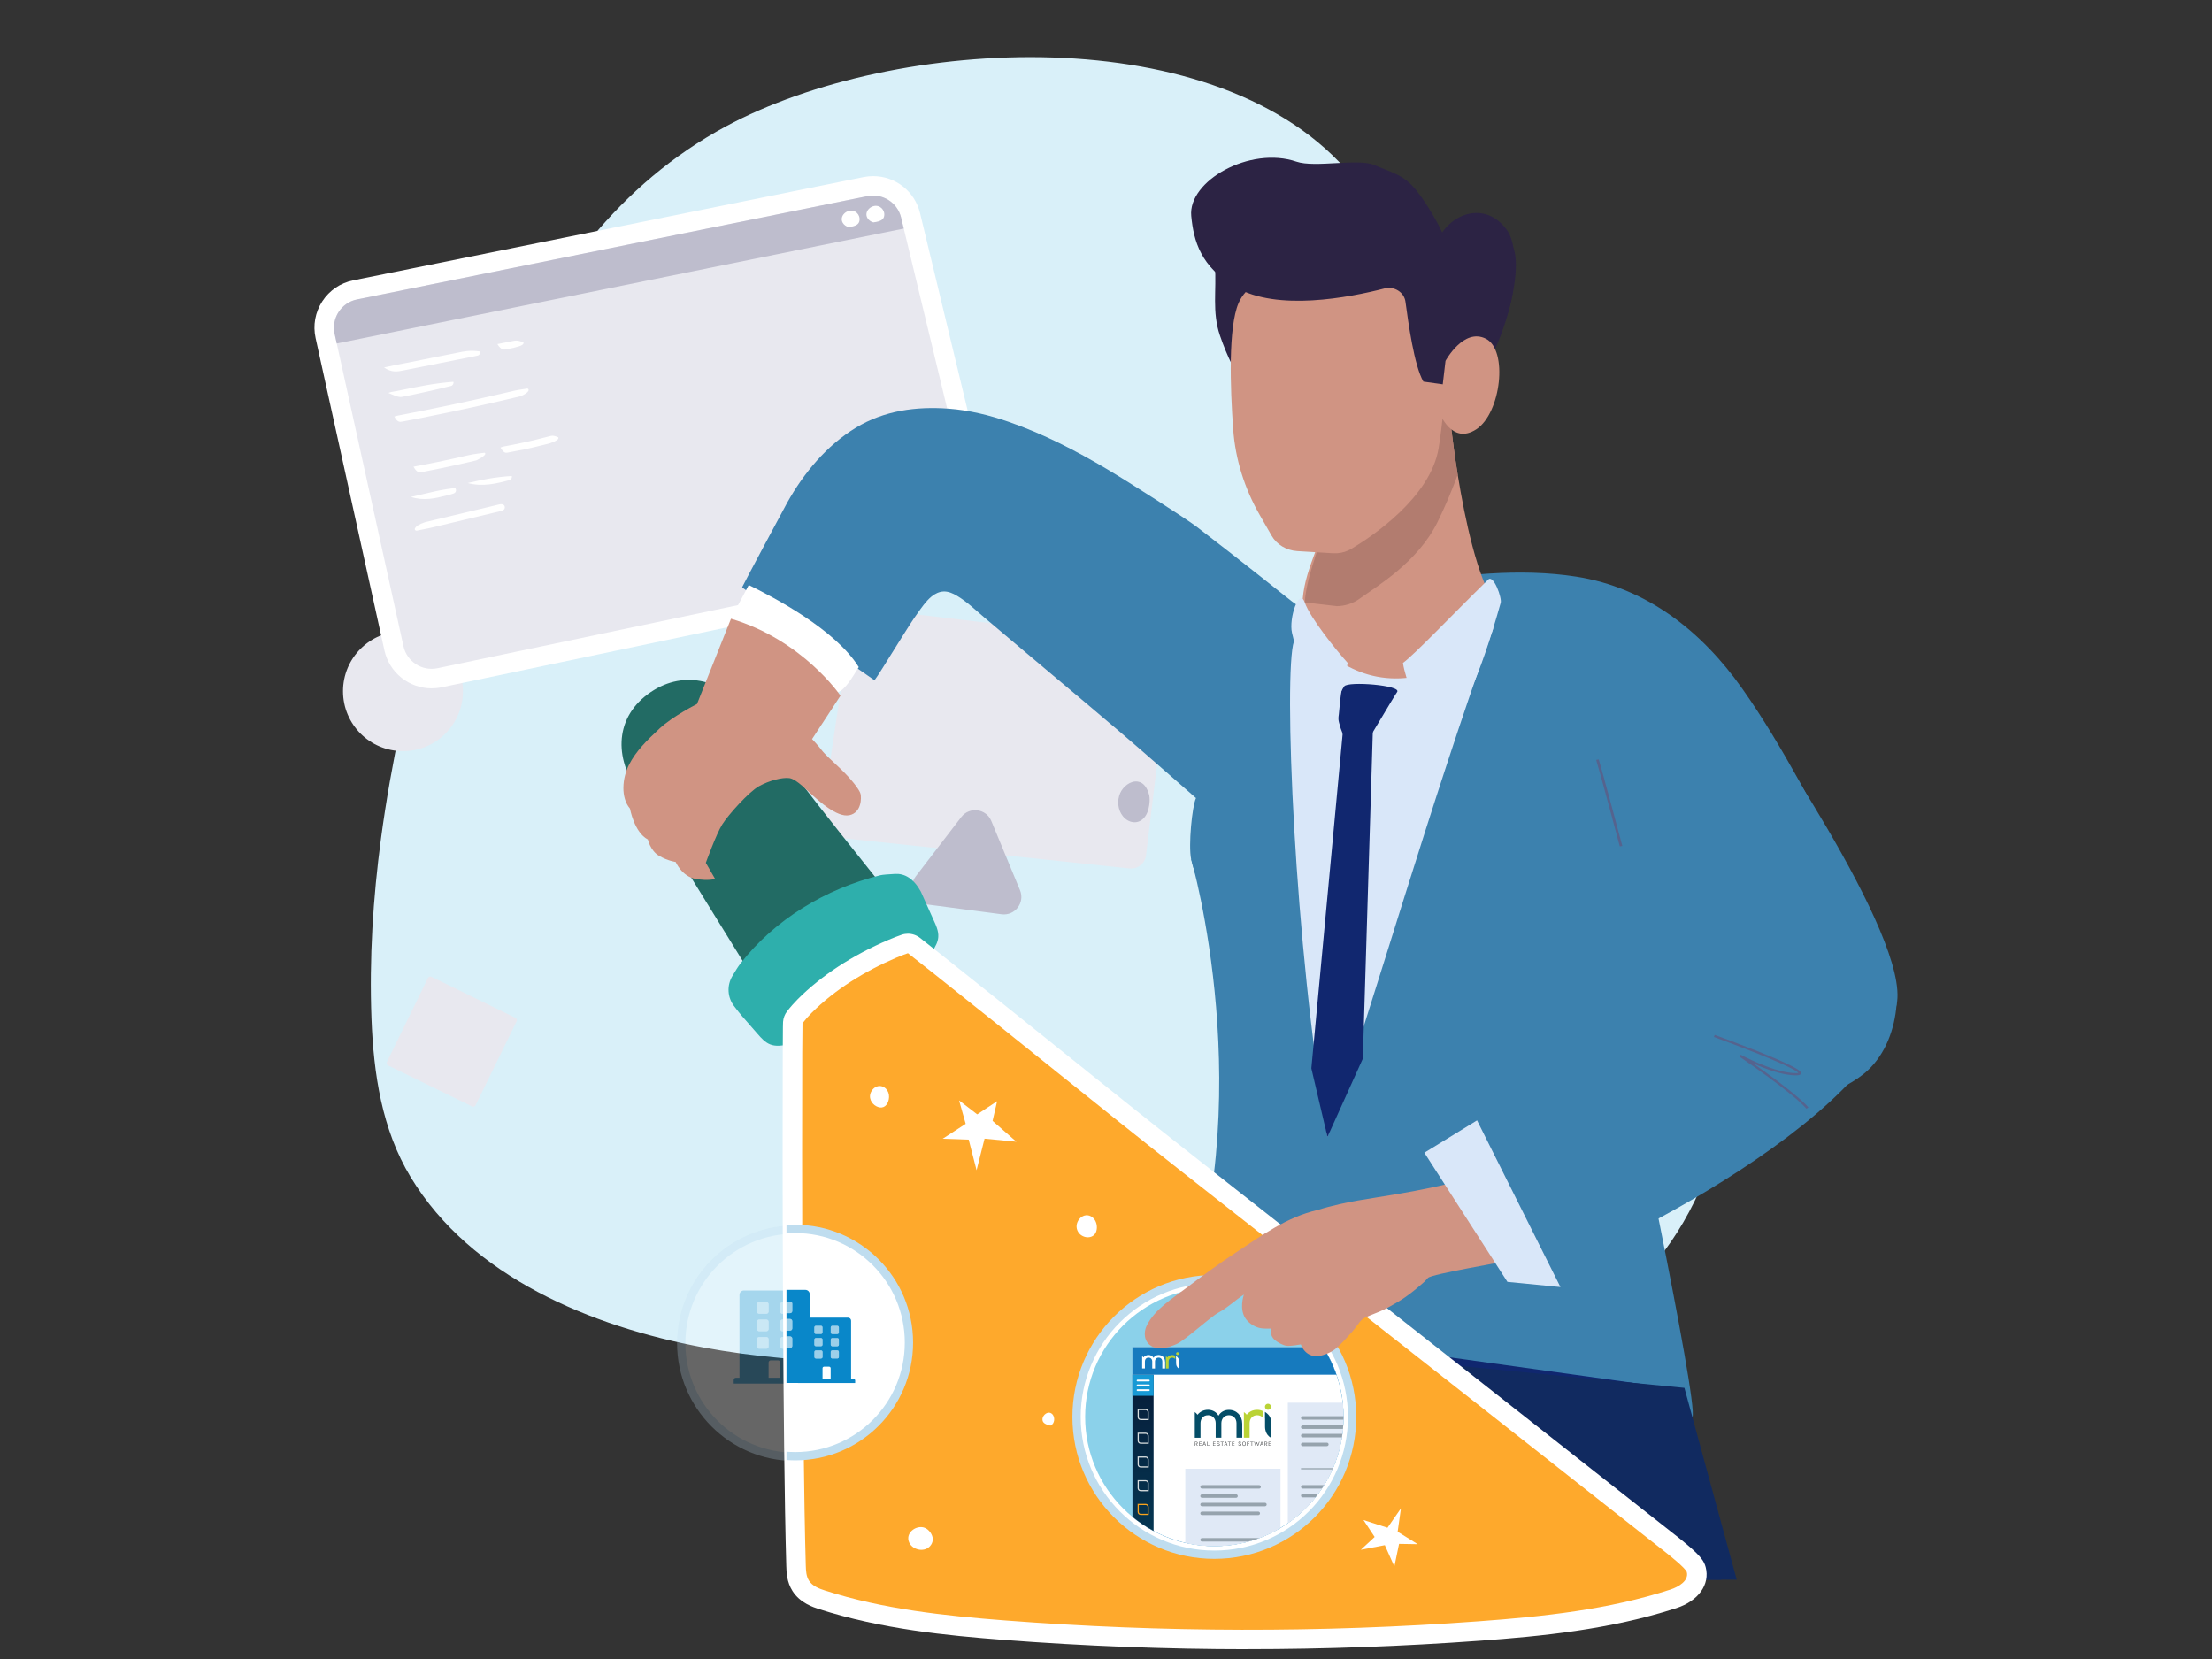 <?xml version="1.0" encoding="UTF-8"?><svg id="Layer_1" xmlns="http://www.w3.org/2000/svg" xmlns:xlink="http://www.w3.org/1999/xlink" viewBox="0 0 800 600"><rect x="0" y="0" width="800" height="600" fill="#333333" stroke="none"/><defs><style>.cls-1{fill:#d9e7f9;}.cls-1,.cls-2,.cls-3,.cls-4,.cls-5,.cls-6,.cls-7,.cls-8,.cls-9,.cls-10,.cls-11,.cls-12,.cls-13,.cls-14,.cls-15,.cls-16,.cls-17,.cls-18,.cls-19,.cls-20,.cls-21,.cls-22,.cls-23,.cls-24,.cls-25,.cls-26,.cls-27,.cls-28,.cls-29,.cls-30,.cls-31,.cls-32{stroke-width:0px;}.cls-2{fill:#2eafac;}.cls-3{fill:url(#linear-gradient);}.cls-4{fill:#e0e9f6;}.cls-5{fill:#ff602e;}.cls-33{stroke:#f9a31c;}.cls-33,.cls-34,.cls-35{stroke-width:.42px;}.cls-33,.cls-34,.cls-35,.cls-11,.cls-36{fill:none;}.cls-33,.cls-34,.cls-35,.cls-37,.cls-36{stroke-miterlimit:10;}.cls-38{clip-path:url(#clippath-2);}.cls-6{fill:#bebdcd;}.cls-7{fill:#fea92c;}.cls-8{fill:#d9f0f9;}.cls-9{fill:#044d67;}.cls-39{clip-path:url(#clippath-6);}.cls-34{stroke:#96a3ad;}.cls-35{stroke:#dadfe0;}.cls-10{fill:#55638e;}.cls-40{clip-path:url(#clippath-7);}.cls-12{fill:#f9a31c;}.cls-41{clip-path:url(#clippath-1);}.cls-42{clip-path:url(#clippath-4);}.cls-13{fill:#e8e8ef;}.cls-14{fill:#1799d5;}.cls-15{isolation:isolate;opacity:.4;}.cls-15,.cls-23{fill:#0987c9;}.cls-16{fill:#080200;}.cls-17{fill:#10276f;}.cls-18{fill:#b27c6f;}.cls-19{fill:#11276f;}.cls-20{fill:#bad335;}.cls-37{stroke:#bfddef;stroke-width:3px;}.cls-37,.cls-28{fill:#fff;}.cls-43{clip-path:url(#clippath);}.cls-21{fill:#112a60;}.cls-22{fill:#d09483;}.cls-44{clip-path:url(#clippath-3);}.cls-24{fill:#8bd1ea;}.cls-25{fill:#faa41a;}.cls-26{fill:#167abe;}.cls-27{fill:#226b64;}.cls-45{clip-path:url(#clippath-5);}.cls-29{fill:#5c5e60;}.cls-30{fill:#3c81ae;}.cls-46{opacity:.25;}.cls-31{fill:#96a3ad;}.cls-32{fill:#2c2344;}.cls-36{stroke:#fff;stroke-linecap:round;stroke-width:.63px;}</style><clipPath id="clippath"><circle class="cls-11" cx="439.18" cy="512.45" r="46.72"/></clipPath><clipPath id="clippath-1"><rect class="cls-11" x="409.56" y="487.26" width="217.41" height="120.28"/></clipPath><clipPath id="clippath-2"><rect class="cls-11" x="409.56" y="487.26" width="217.41" height="120.28"/></clipPath><clipPath id="clippath-3"><rect class="cls-11" x="536.39" y="507.31" width="76" height="56.56"/></clipPath><clipPath id="clippath-4"><rect class="cls-11" x="409.56" y="487.26" width="217.42" height="120.28"/></clipPath><clipPath id="clippath-5"><rect class="cls-11" x="409.58" y="497.18" width="7.63" height="110.37"/></clipPath><linearGradient id="linear-gradient" x1="1532.43" y1="2394.42" x2="1532.6" y2="2394.42" gradientTransform="translate(-1483339.66 950206.9) rotate(-90) scale(619.67)" gradientUnits="userSpaceOnUse"><stop offset="0" stop-color="#044d67"/><stop offset="1" stop-color="#061c39"/></linearGradient><clipPath id="clippath-6"><rect class="cls-11" x="409.56" y="487.26" width="217.42" height="120.28"/></clipPath><clipPath id="clippath-7"><rect class="cls-11" x="284.44" y="425.43" width="60.4" height="127.51"/></clipPath></defs><path class="cls-8" d="M610.41,326.97c-9.11-12.49-21.56-22.71-35.39-30.01-23.12-12.22-49.45-16.95-75.49-19.28-17.4-1.56-36.93-6.61-33.51-28.36,1.54-9.82,7.13-18.44,11.77-27.23,24.16-45.71,45.73-116.29,11.26-158.21-47.59-57.9-165.68-50.96-226.45-18.21-77.31,41.68-100.98,137.72-117.71,216.88-2.85,13.47-5.27,27.04-7.1,40.69-2.89,21.59-4.27,43.41-3.44,65.19.76,19.86,3.72,40.02,14.17,57.29,21.93,36.25,65.51,54.08,105.79,61.59,37,6.9,74.97,5.87,112.6,4.81,35.12,0,70.36-1.99,105.47-2.98,31.14-.88,69.76,3.77,98.62-10.15,38.19-18.42,60.59-72.36,54.03-117.03-1.91-12.97-7.14-24.75-14.62-35Z"/><g id="Layer_1-2" class="cls-46"><circle class="cls-37" cx="287.48" cy="485.78" r="41.1"/><path class="cls-15" d="M277.18,477.24h-2.63c-.43,0-.79.35-.79.79v2.63c0,.43.35.79.79.79h2.63c.43,0,.79-.35.79-.79v-2.63c0-.43-.35-.79-.79-.79ZM277.18,483.55h-2.63c-.43,0-.79.35-.79.79v2.63c0,.43.35.79.79.79h2.63c.43,0,.79-.35.79-.79v-2.63c0-.43-.35-.79-.79-.79ZM277.18,470.92h-2.63c-.43,0-.79.35-.79.79v2.63c0,.43.35.79.79.79h2.63c.43,0,.79-.35.79-.79h0v-2.63c0-.43-.35-.79-.79-.79ZM285.6,470.92h-2.63c-.43,0-.79.35-.79.79v2.63c0,.43.35.79.79.79h2.63c.43,0,.79-.35.79-.79h0v-2.63c0-.43-.35-.79-.79-.79ZM285.6,477.24h-2.63c-.43,0-.79.35-.79.79v2.63c0,.43.35.79.79.79h2.63c.43,0,.79-.35.79-.79v-2.63c0-.43-.35-.79-.79-.79ZM285.6,483.55h-2.63c-.43,0-.79.35-.79.79v2.63c0,.43.35.79.79.79h2.63c.43,0,.79-.35.79-.79v-2.63c0-.43-.35-.79-.79-.79Z"/><path class="cls-23" d="M294.02,498.29h-1.31v-29.99c0-.87-.71-1.58-1.58-1.58h-22.1c-.87,0-1.58.71-1.58,1.58v29.99h-1.31c-.43,0-.79.35-.79.79v1.31h29.47v-1.31c0-.43-.35-.79-.79-.79ZM273.76,471.71c0-.43.35-.79.79-.79h2.63c.43,0,.79.35.79.79v2.63c0,.43-.35.79-.79.79h-2.63c-.43,0-.79-.35-.79-.79h0v-2.63ZM273.76,478.03c0-.43.35-.79.79-.79h2.63c.43,0,.79.35.79.79v2.63c0,.43-.35.79-.79.79h-2.63c-.43,0-.79-.35-.79-.79v-2.63ZM277.18,487.77h-2.63c-.43,0-.79-.35-.79-.79v-2.63c0-.43.35-.79.79-.79h2.63c.43,0,.79.35.79.79v2.63c0,.43-.35.79-.79.79ZM282.18,498.29h-4.21v-5.52c0-.43.35-.79.79-.79h2.63c.43,0,.79.35.79.79v5.52h0ZM286.39,486.97c0,.43-.35.79-.79.79h-2.63c-.43,0-.79-.35-.79-.79v-2.63c0-.43.35-.79.79-.79h2.63c.43,0,.79.35.79.79v2.63ZM286.39,480.66c0,.43-.35.79-.79.79h-2.63c-.43,0-.79-.35-.79-.79v-2.63c0-.43.35-.79.79-.79h2.63c.43,0,.79.35.79.79v2.63ZM286.39,474.35c0,.43-.35.79-.79.79h-2.63c-.43,0-.79-.35-.79-.79h0v-2.63c0-.43.35-.79.79-.79h2.63c.43,0,.79.35.79.79v2.63Z"/><path class="cls-15" d="M296.78,484.15h-1.84c-.3,0-.55.25-.55.55v1.84c0,.3.25.55.55.55h1.84c.3,0,.55-.25.55-.55v-1.84c0-.3-.25-.55-.55-.55ZM296.78,488.58h-1.84c-.3,0-.55.25-.55.55v1.84c0,.3.25.55.55.55h1.84c.3,0,.55-.25.55-.55v-1.84c0-.3-.25-.55-.55-.55ZM296.78,479.72h-1.84c-.3,0-.55.25-.55.55v1.84c0,.3.25.55.55.55h1.84c.3,0,.55-.25.55-.55h0v-1.84c0-.3-.25-.55-.55-.55ZM302.69,479.72h-1.84c-.3,0-.55.25-.55.55v1.84c0,.3.25.55.55.55h1.84c.3,0,.55-.25.55-.55h0v-1.84c0-.3-.25-.55-.55-.55ZM302.69,484.15h-1.84c-.3,0-.55.25-.55.55v1.84c0,.3.25.55.55.55h1.84c.3,0,.55-.25.55-.55v-1.84c0-.3-.25-.55-.55-.55ZM302.69,488.58h-1.84c-.3,0-.55.25-.55.55v1.84c0,.3.25.55.55.55h1.84c.3,0,.55-.25.55-.55v-1.84c0-.3-.25-.55-.55-.55Z"/><path class="cls-23" d="M308.6,498.92h-.93v-21.05c0-.61-.49-1.11-1.11-1.11h-15.5c-.61,0-1.11.49-1.11,1.11v21.05h-.93c-.3,0-.55.25-.55.55v.93h20.67v-.93c0-.3-.25-.55-.55-.55ZM294.39,480.27c0-.3.25-.55.55-.55h1.84c.3,0,.55.25.55.55v1.84c0,.3-.25.55-.55.55h-1.84c-.3,0-.55-.25-.55-.55h0v-1.84ZM294.39,484.7c0-.3.25-.55.55-.55h1.84c.3,0,.55.25.55.55v1.84c0,.3-.25.55-.55.55h-1.84c-.3,0-.55-.25-.55-.55v-1.84ZM296.78,491.54h-1.84c-.3,0-.55-.25-.55-.55v-1.84c0-.3.25-.55.55-.55h1.84c.3,0,.55.25.55.55v1.84c0,.3-.25.55-.55.55ZM300.3,498.92h-2.96v-3.87c0-.3.25-.55.55-.55h1.84c.3,0,.55.25.55.55v3.87h0ZM303.24,490.98c0,.3-.25.55-.55.55h-1.84c-.3,0-.55-.25-.55-.55v-1.84c0-.3.25-.55.55-.55h1.84c.3,0,.55.25.55.55v1.84ZM303.24,486.55c0,.3-.25.55-.55.55h-1.84c-.3,0-.55-.25-.55-.55v-1.84c0-.3.25-.55.55-.55h1.84c.3,0,.55.25.55.55v1.84ZM303.24,482.12c0,.3-.25.55-.55.55h-1.84c-.3,0-.55-.25-.55-.55h0v-1.84c0-.3.25-.55.55-.55h1.84c.3,0,.55.25.55.55v1.84Z"/></g><path class="cls-13" d="M124.05,249.98c0,11.98,9.71,21.69,21.69,21.69s21.69-9.71,21.69-21.69-9.71-21.69-21.69-21.69-21.69,9.71-21.69,21.69Z"/><path class="cls-13" d="M307.79,224.71l-10.76,71.93c-.46,3.05,1.72,5.87,4.79,6.19l106.7,11.26c2.94.31,5.59-1.8,5.95-4.74l8.61-70.86c.36-2.98-1.76-5.68-4.74-6.04l-104.55-12.32c-2.91-.34-5.56,1.68-5.99,4.58Z"/><path class="cls-28" d="M156.09,248.95c-3.92,0-7.78-1.35-10.87-3.8-3.13-2.49-5.33-6.01-6.19-9.92l-24.89-112.96c-1.02-4.61-.16-9.34,2.42-13.29,2.58-3.96,6.55-6.66,11.18-7.59l184.55-37.34c1.14-.23,2.31-.35,3.48-.35,8.09,0,15.08,5.51,16.98,13.38l26.79,111.14c1.11,4.63.33,9.4-2.22,13.43-2.55,4.03-6.51,6.79-11.18,7.76l-186.46,39.17c-1.19.25-2.4.37-3.6.37Z"/><path class="cls-13" d="M121.03,120.76l24.89,112.95c1.23,5.59,6.73,9.14,12.33,7.96l186.46-39.16c5.75-1.21,9.37-6.93,7.99-12.65l-26.79-111.14c-1.31-5.45-6.71-8.89-12.21-7.78l-184.56,37.35c-5.71,1.15-9.37,6.77-8.12,12.47Z"/><path class="cls-6" d="M325.91,78.72c-1.31-5.45-6.71-8.89-12.21-7.78l-184.56,37.35c-5.71,1.15-9.37,6.77-8.12,12.47l.77,3.47,205.06-41.57-.95-3.93Z"/><path class="cls-6" d="M415.65,287.67c-.75-2.86-2.09-4.69-4.17-5-2.68-.4-5.34,1.86-6.36,4.17-1.19,2.69-.88,6.03.98,8.35,2,2.5,5.5,3.11,7.72.51,1.04-1.22,1.55-2.81,1.79-4.39.19-1.2.24-2.44.04-3.64Z"/><path class="cls-28" d="M319.64,76.52c-.34-.94-1.11-1.72-2.13-1.99-2.36-.61-5.12,1.9-3.82,4.27.45.81,1.26,1.38,2.15,1.62,3.01-.34,3.74-1.25,3.93-2.29.11-.55.05-1.11-.13-1.62Z"/><path class="cls-28" d="M310.71,78.23c-.34-.94-1.11-1.72-2.13-1.98-2.36-.61-5.12,1.9-3.82,4.27.44.8,1.26,1.37,2.14,1.62,3.01-.34,3.74-1.25,3.93-2.29.11-.55.05-1.11-.13-1.62Z"/><path class="cls-28" d="M173.63,127.11c-3.66-.53-5.82-.03-7.98.41-2.17.43-4.33.86-6.5,1.3-4.31.86-8.62,1.72-12.93,2.58-2.45.49-4.91.93-7.34,1.5,2.78,1.95,4.95,1.48,7.11,1.05,2.17-.43,4.33-.86,6.5-1.29,4.31-.86,8.63-1.72,12.94-2.58,1.22-.24,2.43-.48,3.64-.72,1.23-.25,2.48-.46,3.7-.76.62-.15,1.06-.86.87-1.48Z"/><path class="cls-28" d="M163.98,138.08c-7.15.52-12.82,1.79-18.52,2.93-.8.16-1.6.32-2.4.47-.85.17-1.81.26-2.6.63,3.64,1.67,4.37,1.53,5.08,1.39,1.42-.28,2.84-.57,4.26-.87,2.84-.6,5.66-1.22,8.48-1.88,1.61-.38,3.21-.77,4.82-1.16.63-.16,1.08-.88.88-1.51Z"/><path class="cls-28" d="M190.72,140.51c-3.51.5-4.26.68-5.02.86-1.56.37-3.11.74-4.66,1.09-3.09.72-6.19,1.42-9.28,2.1-6.19,1.37-12.4,2.68-18.63,3.92-1.74.35-3.49.69-5.24,1.04-.88.17-1.77.35-2.65.52-.88.17-1.78.3-2.63.62,1.15,2.16,2.02,1.97,2.88,1.81.77-.14,1.53-.28,2.3-.43,1.57-.3,3.13-.6,4.7-.91,3.13-.62,6.26-1.26,9.39-1.91,6.23-1.31,12.44-2.67,18.65-4.1,1.73-.4,3.47-.8,5.2-1.22.88-.21,1.75-.42,2.63-.62,3.4-1.49,3.09-2.64,2.36-2.77Z"/><path class="cls-28" d="M175.26,163.73c-4.2.51-5.11.73-6.02.94-1.85.43-3.69.85-5.55,1.26-3.66.8-7.34,1.56-11.02,2.26-1.04.2-2.08.4-3.12.6,1.25,2.27,2.17,2.1,3.09,1.93,1.86-.35,3.72-.72,5.58-1.1,3.67-.75,7.34-1.55,10.99-2.4,1.03-.24,2.07-.48,3.1-.73,3.6-1.81,3.44-2.48,2.95-2.76Z"/><path class="cls-28" d="M201.94,158.2c-1.83-.88-2.54-.6-3.21-.42-3.14.82-4.42,1.14-5.69,1.44-2.51.59-5.03,1.13-7.57,1.63-.71.14-1.42.28-2.14.41-.79.15-1.58.25-2.32.6,1.23,2.12,1.95,1.94,2.64,1.82,3.2-.59,4.48-.84,5.76-1.11,2.53-.54,5.04-1.12,7.54-1.76.7-.18,1.4-.36,2.1-.55,2.75-.99,3.04-1.55,2.88-2.06Z"/><path class="cls-28" d="M164.58,176.48c-5,.65-7.04,1.16-9.09,1.65-2.28.55-4.57,1.08-6.87,1.59,4.7,1.5,8.76.53,12.8-.51,2.22-.58,3.08-.68,3.4-1.4.2-.45.12-.97-.23-1.33Z"/><path class="cls-28" d="M182.16,182.6c-.75-.49-1.48-.2-2.16-.04-2.53.6-3.56.85-4.58,1.1l-6.09,1.46c-4.06.97-8.12,1.94-12.18,2.91-1.13.27-2.25.54-3.38.81-4.57,1.52-4.12,3.12-3.08,3.08,4.25-.81,5.27-1.06,6.3-1.31l6.09-1.46c4.06-.97,8.12-1.94,12.18-2.92,1.13-.27,2.25-.54,3.38-.81,2.48-.59,3.37-.66,3.79-1.36.29-.48.16-1.12-.28-1.47Z"/><path class="cls-28" d="M189.34,123.88c-2.16-1-3.14-.7-4.1-.5-.9.19-1.81.37-2.71.55-.88.17-1.77.34-2.65.51,1.41,2.25,2.32,2.07,3.22,1.9.88-.17,1.77-.35,2.65-.54,3.28-.8,3.67-1.28,3.59-1.92Z"/><path class="cls-28" d="M185.08,172.15c-6.3.37-11.12,1.43-15.93,2.55,5.46,1.42,10.27.21,15.05-1.03.62-.16,1.08-.87.88-1.51Z"/><path class="cls-13" d="M146.48,358.89h33.81c.52,0,.94.42.94.94v33.81c0,.52-.42.94-.94.94h-33.81c-.52,0-.94-.42-.94-.94v-33.81c0-.52.42-.94.94-.94Z" transform="translate(-246.83 358.13) rotate(-63.96)"/><path class="cls-6" d="M347.66,295.49l-8.25,10.75-8.25,10.75c-2.96,3.86-.64,9.48,4.19,10.12l13.44,1.77,13.44,1.77c4.83.64,8.53-4.19,6.67-8.69l-5.19-12.52-5.19-12.52c-1.86-4.5-7.89-5.29-10.86-1.43Z"/><path class="cls-30" d="M430.8,310.7s25.48,87.37-4.3,166.57c-3.63,9.66,183.16,39.9,185.58,35.26,2.42-4.64-25.34-135.28-25.34-135.28l-155.94-66.55Z"/><path class="cls-30" d="M678.6,334.94c-4.21-9.45-9-18.62-14.08-27.63-2.07-3.67-4.18-7.34-6.33-10.98-2.39-4.6-4.86-9.17-7.39-13.7-6.41-11.47-13.13-22.89-20.73-33.63-14.62-20.68-34.47-36.48-60.04-40.46-20.29-3.16-42.29-.73-62.4,2.75-11.59,2.01-24.44,3.97-35.04,9.29-2.87-1.08-4.83-2.65-6.79-4.21-7.27-5.79-14.56-11.57-21.9-17.27-3.71-2.88-7.42-5.76-11.15-8.62-3.72-2.87-24.56-16.18-32.31-20.77-11.3-6.7-23.17-12.85-35.61-17.14-7.03-2.43-14.32-4.22-21.75-4.77-11.73-.87-23.34.68-33.55,6.89-10.55,6.42-18.81,16.34-24.79,27.03-1.19,2.13-15.27,28.43-16.33,30.65.33.71,47.8,33.64,47.86,33.66.95-1.14,4.82-7.46,5.61-8.72,1.55-2.47,3.1-4.94,4.64-7.41,1.69-2.69,3.37-5.39,5.22-7.98,1.55-2.16,3.1-4.49,5.17-6.19,1.25-1.02,2.77-1.77,4.37-1.82,1.71-.06,3.35.68,4.83,1.56,3.58,2.13,6.62,5.09,9.79,7.77,2.88,2.43,5.75,4.86,8.63,7.3,4.93,4.17,9.86,8.33,14.81,12.48,8.61,7.21,17.2,14.45,25.76,21.73,8.2,6.98,19.11,16.64,27.44,23.88-1.42,3.05-2.78,17.14-1.76,22.07,1.05,5.14,3.78,11.13,6.28,15.74,3.94,7.23,31.86,32.12,31.86,32.12l38.46,53.21,63.23,1.1s35.87-2.76,61.71-8.5c15.23-3.38,34.48-9.05,43.24-17.31,6.44-6.06,9.68-15.01,10.35-23.69.79-10.1-3.32-19.39-7.34-28.42Z"/><polygon class="cls-17" points="426.5 477.27 394.07 571.33 505.66 571.33 622.55 571.33 603.63 501.94 426.5 477.27"/><polygon class="cls-21" points="505.78 491.86 609.19 501.94 628.11 571.33 505.78 571.33 505.78 491.86"/><path class="cls-1" d="M539.9,227.77c-22.91,63.8-42.92,134.31-59.81,183.42-12.02-69.03-15.93-167.96-12.12-179.24s75.92-15.3,71.93-4.18Z"/><g id="Neck"><path id="Neck-2" class="cls-22" d="M540.9,218.9s-3.88,19.2-25.74,25.07c-19.53,5.25-35.47-5.06-43.37-17.92.28-3.83-.98-5.69-.65-9.45,1.03-12.11,7.81-21.4,9.85-35.61.83-5.72,5.24-10.97,10.94-15.5,7.95-6.3,18.42-11.18,25.25-13.99,4.2-1.73,7.01-2.67,7.01-2.67,0,0,.96,10.05,3.01,22.83,2.66,16.4,7.12,37.3,13.69,47.23Z"/><path id="Neck_Shadow" class="cls-18" d="M527.2,171.67c-2.12,5.79-4.61,11.66-7.24,17.02-7.24,14.76-22.14,23.4-28.27,27.85-2.34,1.69-5.2,2.63-8.18,2.68l-11.66-1.35c1.03-12.11,7.09-22.67,9.13-36.87.83-5.72,5.24-10.97,10.94-15.5,6.1.08,12.12-.71,17.64-2.78,0,0,3.35-5.45,7.61-11.21,4.2-1.73,7.01-2.67,7.01-2.67,0,0,.96,10.05,3.01,22.83Z"/></g><g id="Head"><path id="Back_Hair" class="cls-32" d="M515.78,153.45c8.36-8.18,18.68-16.59,19.47-28.32.33-4.85-1.08-9.85-1.05-14.81.01-2.04-86.5-49.25-94.45-38.18-5.68,7.91-.97,15.74-.36,24.02.65,8.76-1.11,16.58,1.81,25.15,2.5,7.34,5.76,14.05,10.23,20.62,3.29,4.84,5.44,8.5,10.69,11.63,3.78,2.25,7.89,4.49,11.9,6.19,10.18,4.3,24.66,10.27,35.11,4.44,2.84-1.58,4.27-8.4,6.65-10.73Z"/><path id="Face" class="cls-22" d="M446,155.27c.78,10.82,4.1,21.42,9.64,31.05l4.25,7.4c1.85,3.23,5.36,5.34,9.27,5.59l12.93.78c1.92.11,3.83-.23,5.54-1.02.38-.16.73-.34,1.07-.55,7.96-4.77,28.56-18.7,31.58-36.33,2.57-15.01,4.83-53.22,4.83-53.22,0,0-.6-.18-1.69-.5-3.92-1.14-14.73-9.48-26.54-11.61-19.96-3.6-43.71.39-48.96,12.8-3.73,8.85-3.03,30.27-1.92,45.61Z"/><path id="Hair" class="cls-32" d="M522.15,139.04l-7.36-1.03c-3.36-5.81-5.47-21.41-6.49-28.91-.46-3.41-4.05-5.69-7.57-4.78-12.81,3.3-38.88,8.34-53.9-.48-12.62-7.41-15.12-16.65-16-25.7-1.23-12.72,21.25-25.41,38.07-19.67,6.65,2.27,22.37-1.28,28.12,1.2,7.06,3.05,10.66,3.56,15.2,9.15,4.14,5.1,8.48,13.2,8.92,14.33,1.15,2.91,4.7,4.39,7.74,3.26,7-2.59,16.32-4.21,18.76,4.16,4.03,13.85-12.75,62.25-25.5,48.46Z"/><path id="Hair_Bump1" class="cls-32" d="M541.07,121.85c6.37-7,9.36-30.91,4.06-38.47-7.19-10.25-19.35-7.16-24.67,2.49-.62,1.12-1.05,2.32-1.64,3.45-.52.98,15.96,39.46,22.26,32.53Z"/><path id="Ear" class="cls-22" d="M522.79,130.52s6.54-12.1,14.61-8.01c8.07,4.1,5.48,26.88-3.46,32.74-8.94,5.86-13.35-6.06-13.35-6.06l2.2-18.67Z"/></g><path class="cls-19" d="M505.29,250.27c1.77-2.42-17.81-4-19.14-2.04-7.4,10.89,4.16,26.42,5.27,24.91s12.77-21.36,13.87-22.87Z"/><path class="cls-1" d="M538.24,209.6c-13.33,13.03-26.13,26.62-30.85,30.18,1.03,6.51,4.64,13.25,5.31,17.93-9.35-65.38-1.78,73.48,30.05-39.7.49-1.75-2.57-10.31-4.51-8.41Z"/><path class="cls-1" d="M487.44,239.79c-1.23,4.37-2.42,9.08-3.01,16.28-2.06,25.15-11.3-2.25-17.16-27.19-1.24-5.3,2.64-16.58,4.6-11.01,1.95,5.56,11.35,17.29,15.58,21.93Z"/><polygon class="cls-19" points="485.75 263.64 474.27 386.37 480.09 411.19 492.88 382.88 496.58 261.94 485.75 263.64"/><path class="cls-30" d="M552.3,461.45c6.1,1.83,123.8-51.73,133.63-98.08,5.17-24.36-52.42-106.76-58.41-116.01-5.99-9.25-32.46-6.15-32.46-6.15,0,0-27.17,37.76-26.68,42.71s42.52,63.75,45.18,71.73c2.67,7.97-85.19,53.67-84.57,61.79"/><path class="cls-10" d="M585.82,306.1c-.07-.27-7.26-27.25-8.54-31.28l.91-.17c1.29,4.05,8.48,31.04,8.55,31.31l-.92.13Z"/><path class="cls-10" d="M653.32,400.98c-4.7-5.54-24.05-18.73-24.25-18.86l.51-.65c.12.07,12.45,6.81,20.16,6.63.36,0,.55-.05.64-.07-.32-.47-2.91-2.57-23.03-10.2-4.27-1.62-7.46-2.78-7.5-2.79l.31-.75s3.24,1.17,7.51,2.79c23.98,9.09,23.77,10.53,23.67,11.14-.1.66-1.17.68-1.52.69-4.88.12-11.31-2.31-15.71-4.29,6.09,4.29,16.55,11.91,19.94,15.91l-.75.45Z"/><path class="cls-28" d="M310.58,241.27c-8.53-13.74-31-25.36-39.78-29.69-3.05,5.71-6.01,11.28-6.43,12.17.04.08.85.69,2.21,1.68,3.74,2.68,5.71,4.07,7.89,5.61,1.51,1.06,2.67,1.88,3.85,2.7,9.38,6.57,19.9,13.88,23.94,16.69,2.49.23,5.69-5,6.35-6.03.65-1.04,1.31-2.08,1.96-3.12Z"/><path class="cls-27" d="M271.64,258.79c18.6,26.57,51.36,65.92,51.79,67.33l-49.68,29.74-43.36-70.17c-8.93-13.1-7.41-27.88,6.13-36.13,12.48-7.61,26.73-2.76,35.12,9.22Z"/><path class="cls-28" d="M280.26,371.41c.78,1.03,2.28,1.44,3.62,1.51,2.77.15,5.51-.55,8.15-1.41,7.71-2.53,14.89-6.47,21.66-10.95,6.3-4.17,12.34-8.85,17.24-14.6,1.48-1.74,2.88-3.61,3.67-5.75.43-1.18.65-2.58-.03-3.63-.8-1.25-2.51-1.52-4-1.5-4.45.06-8.74,1.56-12.84,3.31-11.1,4.73-22.04,11.39-30.59,19.96-2.5,2.51-4.67,5.37-6.42,8.46-.7,1.24-1.34,2.73-.79,4.05.09.2.2.39.32.55Z"/><path class="cls-2" d="M338.86,335.66c-.28-.85-.65-1.67-1.02-2.48-1.6-3.58-3.21-7.16-4.82-10.74-2.63-4.77-5.86-6.56-9.3-6.38-2.24.12-4.5.28-5.32.48-19.68,4.83-38.28,15.99-50.71,32.06-.73.94-1.81,2.68-2.85,4.45-2.01,3.39-1.76,7.67.64,10.8,1.12,1.47,2.22,2.87,2.87,3.61,1.9,2.18,3.8,4.35,5.7,6.53,1.3,1.48,2.67,3.02,4.51,3.74,1.98.77,4.2.48,6.29.06,13.95-2.8,26.47-10.44,37.72-19.16,5.54-4.3,10.93-8.98,14.78-14.85.98-1.5,1.87-3.13,1.99-4.91.08-1.09-.14-2.16-.49-3.21Z"/><path class="cls-28" d="M451.23,596.49c-29.38,0-59.12-1.15-88.38-3.41-20.34-1.57-43.93-3.86-66.46-11.07-2.28-.73-7.02-2.25-9.77-6.59-2.08-3.28-2.18-6.76-2.25-9.07-1.31-46.01-1.43-146.64-1.28-185.47.04-10.39.08-10.96.11-11.3.1-1.38.6-2.71,1.45-3.81,1.2-1.56,2.5-3.03,3.85-4.39,8.49-8.52,19.84-15.94,32.83-21.47,1.75-.74,3.31-1.35,4.77-1.85.74-.26,1.5-.38,2.27-.38,1.56,0,3.1.52,4.36,1.51,3.25,2.56,6.62,5.22,10.02,7.92,12.89,10.22,26.06,20.8,38.79,31.02,16.47,13.23,33.51,26.91,50.11,39.96l99.74,78.43c7.97,6.27,15.93,12.54,23.89,18.81,5.44,4.29,10.88,8.57,16.33,12.86l35.21,27.72c.54.42,2.42,1.92,4.29,3.54,3.78,3.3,5.19,5.08,5.77,7.33,1.63,6.28-2.63,12.24-10.6,14.82-24.11,7.84-49.27,10.2-70.95,11.79-27.85,2.04-56.14,3.08-84.09,3.08h0Z"/><path class="cls-7" d="M610.05,568.56c-.36-1.37-6.67-6.38-7.6-7.11-1.65-1.3-3.31-2.6-4.96-3.9-3.31-2.6-6.61-5.2-9.92-7.81-6.78-5.34-13.56-10.67-20.33-16.01-13.41-10.55-26.81-21.11-40.21-31.66-33.25-26.14-66.49-52.29-99.74-78.43-29.46-23.17-59.36-47.56-88.92-71.01-3.34-2.65-6.67-5.28-10-7.9-1.45.49-2.88,1.06-4.28,1.66-11.1,4.73-22.04,11.39-30.59,19.96-1.17,1.17-2.26,2.42-3.27,3.73-.03.43-.06,4.34-.09,10.83-.13,33.82-.07,137.81,1.28,185.24.06,1.9.14,3.9,1.15,5.5,1.28,2.01,3.7,2.92,5.97,3.64,20.92,6.7,42.95,9.06,64.85,10.76,57.02,4.4,114.38,4.51,171.41.32,23.4-1.72,46.97-4.21,69.29-11.47,3.06-.99,6.76-3.24,5.96-6.35Z"/><polygon class="cls-28" points="505.48 553.96 506.67 545.52 501.8 552.53 493.12 549.74 497.16 555.86 492.17 560.49 500.84 558.83 504.29 566.56 505.99 558.36 512.73 558.47 505.48 553.96"/><polygon class="cls-28" points="353.42 403.02 346.86 397.98 349.25 406.44 340.94 411.84 350.34 412.16 353.19 423.23 356.08 411.81 367.58 412.91 358.98 405.38 360.62 398.26 353.42 403.02"/><path class="cls-28" d="M390.36,446.13c1.77,1.95,5.35,1.93,6.16-.92.47-1.66.02-3.77-1.35-4.89-3.11-2.56-6.93,1.43-5.51,4.72.17.4.41.77.71,1.09Z"/><path class="cls-28" d="M377.02,513.14c.17-1.5,2.02-2.93,3.38-1.85.68.54.94,1.49.85,2.36-.1.82-.56,1.67-1.35,1.94-2.26-.51-2.79-1.24-2.87-2.05-.01-.13-.01-.26,0-.4Z"/><path class="cls-28" d="M331.02,560.01c1.29.62,2.86.69,4.14.07,1.3-.63,2.23-2.02,2.19-3.46-.03-.87-.38-1.7-.88-2.4-.52-.73-1.22-1.36-2.06-1.68-2.39-.92-5.61.82-5.91,3.43-.1.83.14,1.69.59,2.4.46.71,1.13,1.26,1.88,1.63.01,0,.03.01.04.02Z"/><path class="cls-28" d="M449.61,558.35c.52.6,1.29,1,2.09,1.05,1.39.1,2.78-.87,3.16-2.21.38-1.34-.31-2.9-1.56-3.52-2.33-1.14-5.13,1.33-4.23,3.79.12.33.3.63.53.89Z"/><path class="cls-28" d="M314.91,397.88c.39.96,1.16,1.78,2.1,2.25.78.4,1.72.57,2.53.24.82-.34,1.37-1.13,1.68-1.97.38-1.03.44-2.2.07-3.24-.37-1.04-1.21-1.93-2.27-2.25-2.47-.76-4.78,1.89-4.32,4.26.05.24.12.48.21.7Z"/><path class="cls-28" d="M431.35,540.53l42.27-11.18,6.55-12.89-10.88-41.14c-1.17-4.41-5.69-7.04-10.1-5.88l-43.58,11.52c-4.41,1.17-7.04,5.69-5.88,10.11l11.52,43.58c1.17,4.41,5.69,7.04,10.1,5.88Z"/><path class="cls-25" d="M459.88,495.87c-5.68-8.83-17.59-8.66-24.36-2.36-.77.71-1.47,1.5-2.09,2.34-5.31,7.16-2.86,18.34,5.58,21.8,4.91,2.01,10.73,2.28,15.44-.41,7.33-4.2,9.6-14.19,5.43-21.36Z"/><path class="cls-5" d="M472.05,518.8l8.12-2.34-6.55,12.89-2.66-8.54c-.26-.86.23-1.77,1.09-2.02Z"/><path class="cls-16" d="M431.09,483.1c-.2-1.36-.66-2.73-.87-3.67-.37-1.68-.74-3.35-1.11-5.02-.28-1.26-.57-2.53-1.14-3.69-.57-1.16-1.47-2.21-2.66-2.7-.97-.4-2.06-.41-3.07-.14-2.12.56-3.95,2.09-4.22,4.36-.13,1.1.05,2.22.26,3.31.28,1.48,1.05,4.44,1.05,4.44l2.18-.57s-.98-3.79-1.22-5.71c.35-2.57,1.11-3.14,1.92-3.46.78-.3,1.69-.4,2.45-.04,2.39,5.32,2.82,7.25,3.26,9.17.22.97.49,1.93.74,2.89.19.75.7,1.98.24,2.69-.35.55-1.47.8-1.9.21-.64-1.94-.99-3.19-1.33-4.44-.46-1.73-.86-3.48-1.21-5.24-1.46,3.79-.74,7.05.4,10.19,3.52,1.97,4.24,1.88,4.88,1.56,1.51-.77,1.64-2.44,1.39-4.12Z"/><path class="cls-22" d="M264.38,223.75l-12.3,30.86s-8.78,4.43-13.49,8.82c-4.7,4.39-8.56,8.2-11.06,13.06-2.5,4.85-3.12,11.94.31,15.95,0,0,1.54,8.63,6.47,11.17,0,0,.89,4.08,4.08,5.93,3.2,1.85,5.97,2.2,5.97,2.2,0,0,2.31,5.28,7.17,6.12,4.85.85,7.09,0,7.09,0l-3.35-5.81s3.74-10.36,5.93-13.87c2.2-3.51,9.63-11.79,13.29-13.83,3.66-2.04,8.4-3.28,11.02-2.93,2.61.35,6.78,4.89,8.78,6.59.95.81,2.93,2.61,5.22,4.17,2.51,1.71,5.38,3.13,7.68,2.65,4.39-.93,4.41-6.25,4.03-7.75-.39-1.5-3.35-5.38-7.68-9.46-2.12-2-5.35-4.93-6.43-6.4-1.08-1.47-3.41-3.93-3.41-3.93l10.27-15.68s-13.56-20.1-39.6-27.85Z"/><g id="Layer_1-2-2"><circle class="cls-37" cx="439.18" cy="512.45" r="49.83"/><circle class="cls-24" cx="439.18" cy="512.45" r="46.72"/><g class="cls-43"><g id="Stylized_Screen"><rect class="cls-26" x="409.56" y="487.26" width="217.41" height="120.28"/><g class="cls-41"><g class="cls-38"><rect class="cls-28" x="409.58" y="487.26" width="217.14" height="120.01"/><g class="cls-44"><path class="cls-4" d="M645.32,559.25c-5.74,0-9.28-2.05-12.81-3.84-4.65-2.35-9.96-3.42-16.98-3.41-6.47,0-13.19.02-17.97-2.31-5.83-2.83-10.86-5.09-19.64-5.7-7.74-.55-16.05.29-22.22,2.55-3.32,1.22-8.02,1.25-11.46,2.42-3.98,1.35-6.8,2.99-11.83,3.55-4.81.55-10.05.4-14.52,1.5-3.98.97-6.86,2.63-10.59,3.76-4.34,1.32-9.51,1.32-14.52,1.54-3.48.16-8.02.57-10.87,1.65-.63.24-1.68,1.01-2.5,1.01h181.05s-8.47-2.74-15.15-2.73"/></g><g class="cls-42"><path class="cls-20" d="M454.67,509.88c-1.6,0-2.92.68-3.78,1.77h0c-.28-.38-.63-.69-1.02-.95v9.26h2.07v-5.23c0-1.67,1.08-2.9,2.74-2.9.97,0,1.74.43,2.22,1.12v-2.51c-.63-.36-1.37-.56-2.22-.56"/><path class="cls-9" d="M449.28,514.8v5.16h-2.08v-5.23c0-1.67-1.08-2.9-2.74-2.9s-2.74,1.25-2.74,2.9v5.23h-2.05v-5.23c0-1.67-1.08-2.9-2.74-2.9-.99,0-1.76.39-2.23,1.09-.34.48-.52,1.1-.52,1.79v5.26h-2.07v-9.29c.39.26.68.59.96.95l.03.04c.85-1.1,2.2-1.8,3.81-1.8.84,0,1.59.22,2.22.58.65.37,1.17.89,1.55,1.55,0,0,0,.01.01.02,0,0,0-.01.01-.02.73-1.28,2.05-2.1,3.75-2.1,2.84,0,4.82,2.14,4.82,4.92"/><path class="cls-20" d="M459.68,508.78c0,.61-.49,1.1-1.1,1.1s-1.1-.49-1.1-1.1.49-1.1,1.1-1.1,1.1.49,1.1,1.1"/><path class="cls-9" d="M457.49,513.02v-2.39c.38.25,2.17,1.38,2.17,3.22v6.1c-.53-.25-.87-.57-1.15-.92,0,0,0-.02,0-.01-.04-.05-.07-.09-.12-.15-.19-.26-.36-.56-.48-.86-.03-.06-.05-.13-.07-.19s-.04-.13-.06-.19c-.06-.19-.12-.39-.16-.59-.07-.35-.1-.71-.1-1.09v-2.94h-.02Z"/><path class="cls-29" d="M433.14,521.84c0,.13-.03.22-.09.29s-.16.13-.28.15l.42.61h-.24l-.38-.6h-.25v.6h-.19v-1.46h.51c.17,0,.29.04.38.12.08.08.14.18.14.3M432.61,522.16c.1,0,.19-.03.25-.08.05-.05.08-.13.08-.21s-.03-.16-.08-.21c-.05-.05-.14-.07-.24-.07h-.32v.58h.31Z"/><polygon class="cls-29" points="433.67 521.42 434.58 521.42 434.58 521.58 433.86 521.58 433.86 522.07 434.53 522.07 434.53 522.22 433.86 522.22 433.86 522.73 434.58 522.73 434.58 522.88 433.67 522.88 433.67 521.42"/><path class="cls-29" d="M435.46,521.42h.22l.49,1.46h-.19l-.13-.37h-.58l-.13.37h-.19l.5-1.46h-.01ZM435.32,522.37h.48l-.24-.72-.24.72Z"/><polygon class="cls-29" points="436.79 522.73 437.44 522.73 437.44 522.88 436.6 522.88 436.6 521.42 436.79 521.42 436.79 522.73"/><polygon class="cls-29" points="438.71 521.42 439.6 521.42 439.6 521.58 438.88 521.58 438.88 522.07 439.55 522.07 439.55 522.22 438.88 522.22 438.88 522.73 439.6 522.73 439.6 522.88 438.71 522.88 438.71 521.42"/><path class="cls-29" d="M440.93,521.77c-.03-.15-.13-.21-.31-.21-.09,0-.17.02-.22.06s-.08.09-.08.16.02.1.05.14c.03.03.08.06.16.08l.3.1c.1.03.19.08.25.15.06.06.09.15.09.26s-.05.21-.15.28-.22.12-.39.12-.29-.04-.4-.13c-.1-.08-.16-.2-.16-.35h.18c0,.09.03.17.1.22.06.05.16.07.26.07s.19-.02.25-.07.09-.1.09-.17-.02-.12-.05-.16c-.04-.04-.09-.07-.17-.09l-.26-.09c-.13-.04-.21-.08-.27-.15-.06-.05-.09-.14-.09-.24s.04-.2.13-.27c.08-.07.21-.1.37-.1s.27.03.36.1.13.16.15.27h-.19Z"/><polygon class="cls-29" points="441.43 521.42 442.56 521.42 442.56 521.58 442.09 521.58 442.09 522.88 441.9 522.88 441.9 521.58 441.43 521.58 441.43 521.42"/><path class="cls-29" d="M443.23,521.42h.22l.49,1.46h-.19l-.13-.37h-.58l-.13.37h-.19l.5-1.46h-.01ZM443.1,522.37h.48l-.24-.72-.24.72Z"/><polygon class="cls-29" points="444.06 521.42 445.2 521.42 445.2 521.58 444.72 521.58 444.72 522.88 444.54 522.88 444.54 521.58 444.06 521.58 444.06 521.42"/><polygon class="cls-29" points="445.59 521.42 446.48 521.42 446.48 521.58 445.77 521.58 445.77 522.07 446.44 522.07 446.44 522.22 445.77 522.22 445.77 522.73 446.48 522.73 446.48 522.88 445.59 522.88 445.59 521.42"/><path class="cls-29" d="M448.7,521.77c-.03-.15-.13-.21-.31-.21-.09,0-.17.02-.22.06s-.08.09-.08.16.02.1.05.14c.03.03.08.06.16.08l.3.1c.1.03.19.08.25.15.06.06.09.15.09.26s-.05.21-.15.28-.22.12-.39.12-.29-.04-.4-.13c-.1-.08-.16-.2-.16-.35h.18c0,.09.03.17.1.22.06.05.16.07.26.07s.19-.02.25-.07.09-.1.09-.17-.02-.12-.05-.16c-.04-.04-.09-.07-.17-.09l-.26-.09c-.13-.04-.21-.08-.27-.15-.06-.05-.09-.14-.09-.24s.04-.2.13-.27c.08-.07.21-.1.37-.1s.27.03.36.1.13.16.15.27h-.19Z"/><path class="cls-29" d="M449.93,521.4c.19,0,.35.06.46.2.12.13.18.31.18.57s-.06.43-.18.57c-.12.13-.27.19-.46.19s-.35-.06-.46-.2c-.12-.13-.18-.31-.18-.57s.06-.43.18-.57c.12-.13.27-.2.46-.2M449.93,521.56c-.14,0-.24.05-.32.16-.08.1-.12.25-.12.44s.04.34.12.44c.08.09.19.15.32.15s.24-.05.32-.15.12-.24.12-.44-.04-.34-.12-.44c-.08-.1-.19-.16-.32-.16"/><polygon class="cls-29" points="451 521.42 451.89 521.42 451.89 521.58 451.19 521.58 451.19 522.07 451.84 522.07 451.84 522.22 451.19 522.22 451.19 522.88 451 522.88 451 521.42"/><polygon class="cls-29" points="452.19 521.42 453.33 521.42 453.33 521.58 452.85 521.58 452.85 522.88 452.67 522.88 452.67 521.58 452.19 521.58 452.19 521.42"/><polygon class="cls-29" points="453.76 521.42 454.12 522.63 454.47 521.57 454.6 521.57 454.95 522.63 455.36 521.42 455.57 521.42 455.05 522.88 454.86 522.88 454.55 521.95 454.21 522.88 454.02 522.88 453.56 521.42 453.76 521.42"/><path class="cls-29" d="M456.23,521.42h.22l.49,1.46h-.19l-.13-.37h-.58l-.13.37h-.19l.5-1.46h-.01ZM456.1,522.37h.48l-.24-.72s-.24.72-.24.72Z"/><path class="cls-29" d="M458.33,521.84c0,.13-.03.22-.09.29s-.16.13-.28.15l.42.61h-.24l-.38-.6h-.25v.6h-.19v-1.46h.51c.17,0,.29.04.38.12.08.08.14.18.14.3M457.82,522.16c.1,0,.19-.03.25-.08.05-.05.08-.13.08-.21s-.03-.16-.08-.21-.14-.07-.24-.07h-.32v.58h.31Z"/><polygon class="cls-29" points="458.78 521.42 459.68 521.42 459.68 521.58 458.97 521.58 458.97 522.07 459.64 522.07 459.64 522.22 458.97 522.22 458.97 522.73 459.68 522.73 459.68 522.88 458.78 522.88 458.78 521.42"/><rect class="cls-4" x="465.76" y="507.31" width="36.9" height="56.56"/><path class="cls-31" d="M491.79,513.45h-20.64c-.35,0-.63-.28-.63-.63s.28-.63.63-.63h20.64c.35,0,.63.28.63.63s-.28.63-.63.63"/><path class="cls-31" d="M487.07,516.78h-15.92c-.35,0-.63-.28-.63-.63s.28-.63.63-.63h15.92c.35,0,.63.28.63.63s-.28.63-.63.63"/><path class="cls-31" d="M490.38,519.84h-19.23c-.35,0-.63-.28-.63-.63s.28-.63.63-.63h19.23c.35,0,.63.28.63.63s-.28.63-.63.63"/><path class="cls-31" d="M479.88,523.02h-8.73c-.35,0-.63-.28-.63-.63s.28-.63.63-.63h8.73c.35,0,.63.28.63.63s-.28.63-.63.63"/><path class="cls-31" d="M490.38,538.36h-19.23c-.35,0-.63-.28-.63-.63s.28-.63.63-.63h19.23c.35,0,.63.28.63.63s-.28.63-.63.63"/><path class="cls-31" d="M479.88,541.55h-8.73c-.35,0-.63-.28-.63-.63s.28-.63.63-.63h8.73c.35,0,.63.28.63.63s-.28.63-.63.63"/><path class="cls-12" d="M485.72,559.66h-5.65c-.62,0-1.12-.5-1.12-1.13s.5-1.13,1.12-1.13h5.65c.62,0,1.12.5,1.12,1.13s-.5,1.13-1.12,1.13"/><path class="cls-12" d="M476.75,559.66h-5.65c-.62,0-1.12-.5-1.12-1.13s.5-1.13,1.12-1.13h5.65c.62,0,1.12.5,1.12,1.13s-.5,1.13-1.12,1.13"/><line class="cls-34" x1="470.52" y1="531.2" x2="498.91" y2="531.2"/></g><g class="cls-45"><rect class="cls-3" x="409.58" y="497.18" width="7.63" height="110.37"/></g><g class="cls-39"><rect class="cls-14" x="409.56" y="497.18" width="7.66" height="7.62"/><path class="cls-35" d="M415.24,513.38h-2.72c-.48,0-.87-.39-.87-.87v-2.72h2.72c.48,0,.87.39.87.87v2.72Z"/><path class="cls-35" d="M415.24,521.95h-2.72c-.48,0-.87-.39-.87-.87v-2.72h2.72c.48,0,.87.39.87.87v2.72Z"/><path class="cls-35" d="M415.24,530.54h-2.72c-.48,0-.87-.39-.87-.87v-2.72h2.72c.48,0,.87.39.87.87v2.72Z"/><path class="cls-35" d="M415.24,539.11h-2.72c-.48,0-.87-.39-.87-.87v-2.72h2.72c.48,0,.87.39.87.87v2.72Z"/><path class="cls-33" d="M415.24,547.69h-2.72c-.48,0-.87-.39-.87-.87v-2.72h2.72c.48,0,.87.39.87.87v2.72Z"/><path class="cls-35" d="M415.24,556.26h-2.72c-.48,0-.87-.39-.87-.87v-2.72h2.72c.48,0,.87.39.87.87v2.72Z"/><rect class="cls-26" x="409.58" y="487.26" width="217.39" height="9.92"/><path class="cls-20" d="M423.96,490.07c-.78,0-1.42.32-1.82.86h0c-.14-.18-.3-.34-.49-.46v4.47h1v-2.53c0-.81.51-1.4,1.32-1.4.47,0,.84.21,1.07.53v-1.21c-.3-.17-.66-.26-1.07-.26"/><path class="cls-28" d="M421.37,492.45v2.48h-1.01v-2.53c0-.81-.52-1.4-1.32-1.4s-1.32.6-1.32,1.4v2.53h-1v-2.53c0-.81-.52-1.4-1.32-1.4-.47,0-.85.19-1.08.52-.16.23-.25.53-.25.86v2.54h-1v-4.48c.19.13.32.28.46.46l.02.02c.41-.52,1.06-.87,1.83-.87.41,0,.77.1,1.07.27.31.18.57.43.74.74h0c.36-.62.99-1.01,1.81-1.01,1.37,0,2.33,1.03,2.33,2.37"/><path class="cls-20" d="M426.38,489.55c0,.29-.24.52-.52.52s-.52-.24-.52-.52.24-.52.52-.52.52.24.52.52"/><path class="cls-28" d="M425.32,491.58v-1.15c.18.13,1.05.67,1.05,1.55v2.95c-.26-.13-.42-.27-.56-.45h0s-.03-.05-.05-.07c-.09-.13-.17-.27-.23-.42-.01-.03-.02-.06-.03-.09s-.02-.06-.03-.09c-.03-.09-.05-.19-.07-.28-.03-.17-.05-.35-.05-.52v-1.42h-.02Z"/><line class="cls-36" x1="411.41" y1="499.29" x2="415.5" y2="499.29"/><line class="cls-36" x1="411.41" y1="501.02" x2="415.5" y2="501.02"/><line class="cls-36" x1="411.41" y1="502.76" x2="415.5" y2="502.76"/><rect class="cls-4" x="428.68" y="531.2" width="34.43" height="58.21"/><path class="cls-31" d="M455.38,538.37h-20.64c-.35,0-.63-.28-.63-.63s.28-.63.63-.63h20.64c.35,0,.63.28.63.63s-.28.63-.63.63"/><path class="cls-31" d="M447.03,541.7h-12.29c-.35,0-.63-.28-.63-.63s.28-.63.63-.63h12.29c.35,0,.63.28.63.63s-.28.63-.63.63"/><path class="cls-31" d="M457.48,544.76h-22.74c-.35,0-.63-.28-.63-.63s.28-.63.63-.63h22.74c.35,0,.63.28.63.63s-.28.63-.63.63"/><path class="cls-31" d="M455.07,547.95h-20.33c-.35,0-.63-.28-.63-.63s.28-.63.63-.63h20.33c.35,0,.63.28.63.63s-.28.63-.63.63"/><path class="cls-31" d="M455.38,557.53h-20.64c-.35,0-.63-.28-.63-.63s.28-.63.63-.63h20.64c.35,0,.63.28.63.63s-.28.63-.63.63"/><path class="cls-31" d="M450.67,560.86h-15.92c-.35,0-.63-.28-.63-.63s.28-.63.63-.63h15.92c.35,0,.63.28.63.63s-.28.63-.63.63"/><path class="cls-31" d="M453.97,563.93h-19.23c-.35,0-.63-.28-.63-.63s.28-.63.63-.63h19.23c.35,0,.63.28.63.63s-.28.63-.63.63"/></g></g></g></g></g></g><path class="cls-22" d="M550.75,452c-.73-1.75-1.52-3.49-2.33-5.22-1.63-3.51-3.42-6.98-5.66-10.17-1.11-1.59-2.35-3.1-3.7-4.51-1.37-1.43-7.41-5.84-7.41-5.84,0,0-4.42,1.11-6.64,1.63-4.48,1.05-8.99,2-13.51,2.86-4.48.85-8.98,1.58-13.48,2.29-4.55.71-9.09,1.45-13.58,2.47-2.65.6-5.29,1.28-7.88,2.09-11.19,2.53-20.44,9.37-29.84,15.56-6.16,4.06-12.07,8.44-17.94,12.85-5.12,3.86-11.14,7.59-14.03,13.36-1.25,2.5-1.01,5.78,1.55,7.38,2.73,1.71,6.42.57,9.17-.63,3.18-1.39,12.24-9.84,15.3-11.46,3.21-1.7,6.07-4.51,9.12-6.46-.21.48-1.68,5.24.5,8.54,1.1,1.65,2.82,2.82,4.75,3.43,1.64.52,4.58.31,4.58.31,0,0-.72,2.42,1.34,4.15.99.83,2.87,1.89,4.15,2.09,1.45.23,5.25-.5,5.25-.5,0,0,1.68,5.38,7.35,4.04,2.36-.56,4.47-1.66,6.11-3.22,1.77-1.69,3.46-3.49,5.05-5.33.68-.79,1.32-1.59,1.92-2.44.54-.77,1.1-1.56,1.87-2.14.84-.64,1.93-1.05,2.91-1.46,1.11-.46,2.23-.89,3.34-1.35,2.17-.91,4.23-2.1,6.25-3.28,2.12-1.24,4.1-2.64,6-4.17.98-.78,1.93-1.59,2.87-2.41.43-.38.87-.74,1.27-1.15.37-.38.69-.78,1.06-1.15,1.39-1.41,26.62-5.55,29.93-6.45,1.05-.28,2.17-.5,3.17-.91.49-.2.93-.49,1.19-.94.34-.59.22-1.27-.02-1.86Z"/><polygon class="cls-1" points="564.36 465.49 534.19 405.19 515.14 416.9 545.18 463.61 564.36 465.49"/><g class="cls-40"><g id="Layer_1-2-3"><circle class="cls-37" cx="287.63" cy="485.56" r="41.1"/><path class="cls-15" d="M277.33,477.02h-2.63c-.43,0-.79.35-.79.79v2.63c0,.43.35.79.79.79h2.63c.43,0,.79-.35.79-.79v-2.63c0-.43-.35-.79-.79-.79ZM277.33,483.33h-2.63c-.43,0-.79.35-.79.79v2.63c0,.43.35.79.79.79h2.63c.43,0,.79-.35.79-.79v-2.63c0-.43-.35-.79-.79-.79ZM277.33,470.7h-2.63c-.43,0-.79.35-.79.79v2.63c0,.43.35.79.79.79h2.63c.43,0,.79-.35.79-.79h0v-2.63c0-.43-.35-.79-.79-.79ZM285.74,470.7h-2.63c-.43,0-.79.35-.79.79v2.63c0,.43.35.79.79.79h2.63c.43,0,.79-.35.79-.79h0v-2.63c0-.43-.35-.79-.79-.79ZM285.74,477.02h-2.63c-.43,0-.79.35-.79.79v2.63c0,.43.35.79.79.79h2.63c.43,0,.79-.35.79-.79v-2.63c0-.43-.35-.79-.79-.79ZM285.74,483.33h-2.63c-.43,0-.79.35-.79.79v2.63c0,.43.35.79.79.79h2.63c.43,0,.79-.35.79-.79v-2.63c0-.43-.35-.79-.79-.79Z"/><path class="cls-23" d="M294.16,498.07h-1.31v-29.99c0-.87-.71-1.58-1.58-1.58h-22.1c-.87,0-1.58.71-1.58,1.58v29.99h-1.31c-.43,0-.79.35-.79.79v1.31h29.47v-1.31c0-.43-.35-.79-.79-.79ZM273.9,471.49c0-.43.35-.79.79-.79h2.63c.43,0,.79.35.79.79v2.63c0,.43-.35.79-.79.79h-2.63c-.43,0-.79-.35-.79-.79h0v-2.63ZM273.9,477.81c0-.43.35-.79.79-.79h2.63c.43,0,.79.35.79.79v2.63c0,.43-.35.79-.79.79h-2.63c-.43,0-.79-.35-.79-.79v-2.63ZM277.33,487.55h-2.63c-.43,0-.79-.35-.79-.79v-2.63c0-.43.35-.79.79-.79h2.63c.43,0,.79.35.79.79v2.63c0,.43-.35.79-.79.79ZM282.33,498.07h-4.21v-5.52c0-.43.35-.79.79-.79h2.63c.43,0,.79.35.79.79v5.52h0ZM286.54,486.75c0,.43-.35.79-.79.79h-2.63c-.43,0-.79-.35-.79-.79v-2.63c0-.43.35-.79.79-.79h2.63c.43,0,.79.35.79.79v2.63ZM286.54,480.44c0,.43-.35.79-.79.79h-2.63c-.43,0-.79-.35-.79-.79v-2.63c0-.43.35-.79.79-.79h2.63c.43,0,.79.35.79.79v2.63ZM286.54,474.13c0,.43-.35.79-.79.79h-2.63c-.43,0-.79-.35-.79-.79h0v-2.63c0-.43.35-.79.79-.79h2.63c.43,0,.79.35.79.79v2.63Z"/><path class="cls-15" d="M296.93,483.93h-1.84c-.3,0-.55.25-.55.55v1.84c0,.3.25.55.55.55h1.84c.3,0,.55-.25.55-.55v-1.84c0-.3-.25-.55-.55-.55ZM296.93,488.36h-1.84c-.3,0-.55.25-.55.55v1.84c0,.3.25.55.55.55h1.84c.3,0,.55-.25.55-.55v-1.84c0-.3-.25-.55-.55-.55ZM296.93,479.5h-1.84c-.3,0-.55.25-.55.55v1.84c0,.3.25.55.55.55h1.84c.3,0,.55-.25.55-.55h0v-1.84c0-.3-.25-.55-.55-.55ZM302.83,479.5h-1.84c-.3,0-.55.25-.55.55v1.84c0,.3.25.55.55.55h1.84c.3,0,.55-.25.55-.55h0v-1.84c0-.3-.25-.55-.55-.55ZM302.83,483.93h-1.84c-.3,0-.55.25-.55.55v1.84c0,.3.25.55.55.55h1.84c.3,0,.55-.25.55-.55v-1.84c0-.3-.25-.55-.55-.55ZM302.83,488.36h-1.84c-.3,0-.55.25-.55.55v1.84c0,.3.25.55.55.55h1.84c.3,0,.55-.25.55-.55v-1.84c0-.3-.25-.55-.55-.55Z"/><path class="cls-23" d="M308.74,498.7h-.93v-21.05c0-.61-.49-1.11-1.11-1.11h-15.5c-.61,0-1.11.49-1.11,1.11v21.05h-.93c-.3,0-.55.25-.55.55v.93h20.67v-.93c0-.3-.25-.55-.55-.55ZM294.53,480.05c0-.3.25-.55.55-.55h1.84c.3,0,.55.25.55.55v1.84c0,.3-.25.55-.55.55h-1.84c-.3,0-.55-.25-.55-.55h0v-1.84ZM294.53,484.48c0-.3.25-.55.55-.55h1.84c.3,0,.55.25.55.55v1.84c0,.3-.25.55-.55.55h-1.84c-.3,0-.55-.25-.55-.55v-1.84ZM296.93,491.32h-1.84c-.3,0-.55-.25-.55-.55v-1.84c0-.3.25-.55.55-.55h1.84c.3,0,.55.25.55.55v1.84c0,.3-.25.55-.55.55ZM300.44,498.7h-2.96v-3.87c0-.3.25-.55.55-.55h1.84c.3,0,.55.25.55.55v3.87h0ZM303.39,490.76c0,.3-.25.55-.55.55h-1.84c-.3,0-.55-.25-.55-.55v-1.84c0-.3.25-.55.55-.55h1.84c.3,0,.55.25.55.55v1.84ZM303.39,486.33c0,.3-.25.55-.55.55h-1.84c-.3,0-.55-.25-.55-.55v-1.84c0-.3.25-.55.55-.55h1.84c.3,0,.55.25.55.55v1.84ZM303.39,481.9c0,.3-.25.55-.55.55h-1.84c-.3,0-.55-.25-.55-.55h0v-1.84c0-.3.25-.55.55-.55h1.84c.3,0,.55.25.55.55v1.84Z"/></g></g></svg>